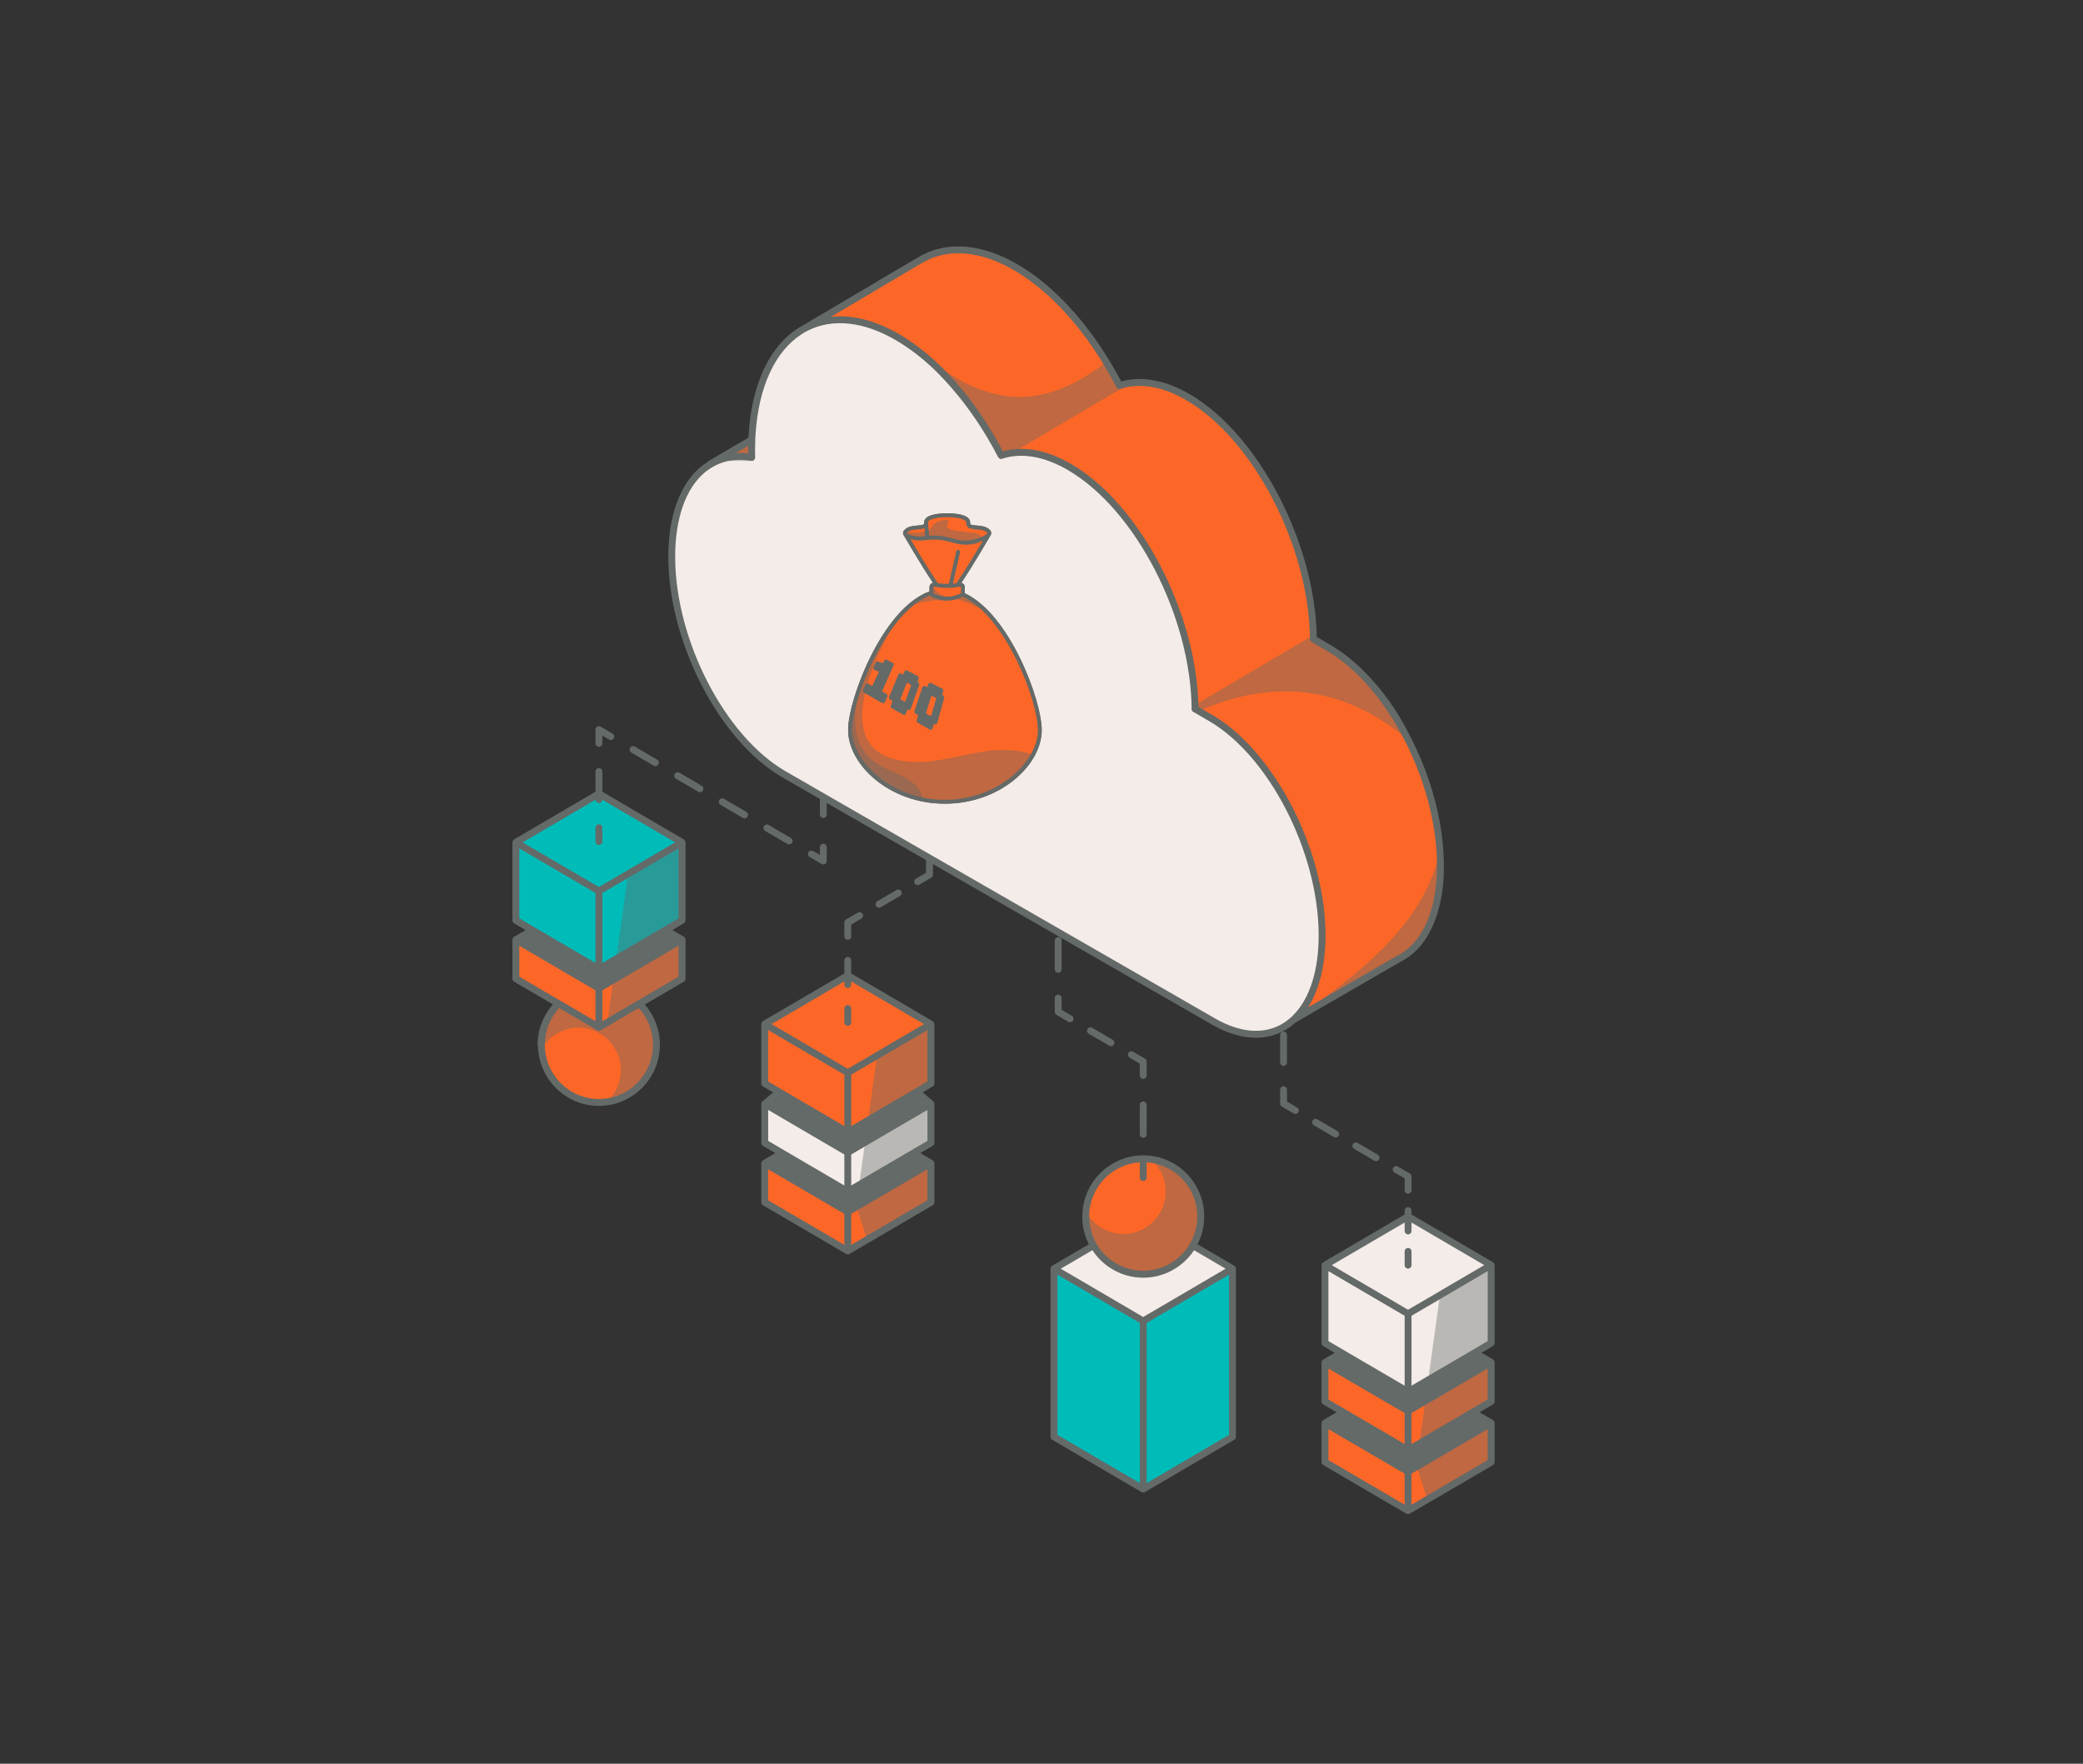 <svg xmlns="http://www.w3.org/2000/svg" xmlns:xlink="http://www.w3.org/1999/xlink" width="150" zoomAndPan="magnify" viewBox="0 0 112.5 95.25" height="127" preserveAspectRatio="xMidYMid meet" version="1.0"><rect x="0" y="0" width="112.5" height="95.25" fill="#333333" stroke="none"/><defs><filter x="0%" y="0%" width="100%" height="100%" id="e650859659"><feColorMatrix values="0 0 0 0 1 0 0 0 0 1 0 0 0 0 1 0 0 0 1 0" color-interpolation-filters="sRGB"/></filter><clipPath id="9954f24ee4"><path d="M 27.664 13.004 L 80.73 13.004 L 80.73 81.77 L 27.664 81.77 Z M 27.664 13.004 " clip-rule="nonzero"/></clipPath><clipPath id="625733d221"><path d="M 27.664 42 L 67 42 L 67 81 L 27.664 81 Z M 27.664 42 " clip-rule="nonzero"/></clipPath><clipPath id="2f7f7d83da"><path d="M 27.664 50 L 80.73 50 L 80.73 81.77 L 27.664 81.77 Z M 27.664 50 " clip-rule="nonzero"/></clipPath><clipPath id="698472c257"><path d="M 38 13.004 L 78 13.004 L 78 68 L 38 68 Z M 38 13.004 " clip-rule="nonzero"/></clipPath><clipPath id="a80fa16bde"><path d="M 36 17 L 80.73 17 L 80.73 76 L 36 76 Z M 36 17 " clip-rule="nonzero"/></clipPath><clipPath id="a11dc43e51"><path d="M 28 19 L 80.73 19 L 80.73 81.77 L 28 81.77 Z M 28 19 " clip-rule="nonzero"/></clipPath><mask id="d0550e7e74"><g filter="url(#e650859659)"><rect x="-11.25" width="135" fill="#000000" y="-9.525" height="114.3" fill-opacity="0.4"/></g></mask><clipPath id="10f94cc3cb"><path d="M 1 0.289 L 52.73 0.289 L 52.73 62.199 L 1 62.199 Z M 1 0.289 " clip-rule="nonzero"/></clipPath><clipPath id="7b449c7b32"><rect x="0" width="53" y="0" height="63"/></clipPath><clipPath id="8da01ca4dc"><path d="M 27.664 13.004 L 80.73 13.004 L 80.73 81.77 L 27.664 81.77 Z M 27.664 13.004 " clip-rule="nonzero"/></clipPath><clipPath id="b0e5abcd59"><path d="M 45.805 27.711 L 56.266 27.711 L 56.266 43.406 L 45.805 43.406 Z M 45.805 27.711 " clip-rule="nonzero"/></clipPath><clipPath id="c4e8287fa9"><path d="M 45.805 27.711 L 56 27.711 L 56 43.406 L 45.805 43.406 Z M 45.805 27.711 " clip-rule="nonzero"/></clipPath><mask id="cdbc041ef9"><g filter="url(#e650859659)"><rect x="-11.25" width="135" fill="#000000" y="-9.525" height="114.3" fill-opacity="0.4"/></g></mask><clipPath id="b6ce8188b6"><path d="M 0.805 1 L 10.914 1 L 10.914 16.406 L 0.805 16.406 Z M 0.805 1 " clip-rule="nonzero"/></clipPath><clipPath id="51b7f0d1d4"><rect x="0" width="11" y="0" height="17"/></clipPath><clipPath id="0eb1916f53"><path d="M 45.805 31 L 54 31 L 54 43.406 L 45.805 43.406 Z M 45.805 31 " clip-rule="nonzero"/></clipPath><mask id="89ed198027"><g filter="url(#e650859659)"><rect x="-11.25" width="135" fill="#000000" y="-9.525" height="114.3" fill-opacity="0.4"/></g></mask><clipPath id="7ae29fcb25"><path d="M 0.805 0.91 L 8.293 0.91 L 8.293 12.34 L 0.805 12.34 Z M 0.805 0.91 " clip-rule="nonzero"/></clipPath><clipPath id="d0f96869f0"><rect x="0" width="9" y="0" height="13"/></clipPath><clipPath id="82c89fbe1d"><path d="M 45.805 27.711 L 56.266 27.711 L 56.266 43.406 L 45.805 43.406 Z M 45.805 27.711 " clip-rule="nonzero"/></clipPath></defs><g clip-path="url(#9954f24ee4)"><path fill="#646a68" d="M 32.348 59.688 C 30.578 59.688 29.148 58.297 29.094 56.523 L 29.086 56.5 C 29.059 56.473 29.047 56.438 29.047 56.402 C 29.055 55.617 29.348 54.855 29.879 54.258 L 29.906 54.227 L 27.785 52.984 C 27.738 52.957 27.711 52.906 27.711 52.855 L 27.711 50.75 C 27.711 50.727 27.715 50.707 27.727 50.68 L 27.738 50.664 C 27.75 50.652 27.762 50.637 27.777 50.629 L 27.789 50.617 L 28.453 50.227 L 27.785 49.836 C 27.738 49.809 27.711 49.758 27.711 49.703 L 27.711 45.492 C 27.711 45.473 27.715 45.449 27.727 45.426 L 27.738 45.41 C 27.75 45.395 27.762 45.383 27.777 45.371 L 27.789 45.359 L 32.195 42.777 L 32.195 41.664 C 32.195 41.582 32.266 41.516 32.348 41.516 C 32.43 41.516 32.5 41.582 32.5 41.664 L 32.5 42.777 L 36.91 45.363 C 36.957 45.391 36.984 45.441 36.984 45.492 L 36.984 49.703 C 36.984 49.758 36.957 49.809 36.91 49.836 L 36.242 50.227 L 36.91 50.617 C 36.961 50.648 36.984 50.699 36.984 50.75 L 36.984 52.855 C 36.984 52.906 36.957 52.957 36.91 52.984 L 34.77 54.238 L 34.797 54.27 C 35.32 54.867 35.605 55.629 35.605 56.418 C 35.605 58.223 34.145 59.688 32.348 59.688 Z M 76.125 81.715 L 77.32 81.016 L 77.328 81.008 L 77.336 81.008 L 80.609 79.09 C 80.656 79.062 80.684 79.012 80.684 78.957 L 80.684 76.852 C 80.684 76.801 80.656 76.75 80.609 76.723 L 79.836 76.27 L 80.609 75.816 C 80.656 75.789 80.684 75.738 80.684 75.684 L 80.684 73.562 C 80.684 73.508 80.656 73.461 80.609 73.434 L 79.945 73.055 L 80.609 72.664 C 80.656 72.637 80.684 72.586 80.684 72.535 L 80.684 68.324 C 80.684 68.27 80.656 68.223 80.609 68.191 L 76.199 65.609 L 76.199 65.379 C 76.199 65.297 76.129 65.227 76.047 65.227 C 75.965 65.227 75.895 65.297 75.895 65.379 L 75.895 65.609 L 71.488 68.191 L 71.477 68.203 C 71.461 68.211 71.449 68.227 71.438 68.238 L 71.43 68.254 C 71.414 68.281 71.41 68.301 71.41 68.324 L 71.41 72.535 C 71.41 72.586 71.438 72.637 71.484 72.664 L 72.152 73.059 L 71.488 73.445 L 71.48 73.457 L 71.477 73.457 C 71.461 73.469 71.449 73.48 71.438 73.496 L 71.43 73.512 C 71.414 73.535 71.41 73.559 71.41 73.582 L 71.41 75.684 C 71.41 75.738 71.438 75.789 71.484 75.816 L 72.258 76.27 L 71.488 76.719 L 71.48 76.73 L 71.477 76.73 C 71.461 76.742 71.449 76.754 71.438 76.77 L 71.43 76.785 C 71.414 76.809 71.41 76.832 71.41 76.852 L 71.41 78.957 C 71.41 79.012 71.438 79.062 71.484 79.09 L 75.965 81.711 L 75.973 81.715 L 75.977 81.719 C 76.004 81.73 76.027 81.738 76.047 81.738 C 76.066 81.738 76.09 81.73 76.125 81.715 Z M 44.543 46.629 C 44.59 46.602 44.617 46.551 44.617 46.496 L 44.617 45.754 C 44.617 45.668 44.551 45.602 44.469 45.602 C 44.383 45.602 44.316 45.668 44.316 45.754 L 44.316 46.234 L 43.902 45.992 C 43.879 45.977 43.852 45.969 43.824 45.969 C 43.773 45.969 43.723 46 43.695 46.047 C 43.676 46.082 43.668 46.121 43.68 46.16 C 43.688 46.199 43.715 46.234 43.75 46.254 L 44.391 46.629 C 44.414 46.645 44.441 46.648 44.469 46.648 C 44.492 46.648 44.52 46.645 44.543 46.629 Z M 42.754 45.492 C 42.773 45.461 42.777 45.418 42.77 45.379 C 42.758 45.34 42.734 45.309 42.699 45.285 L 41.492 44.582 C 41.469 44.566 41.445 44.559 41.418 44.559 C 41.363 44.559 41.312 44.59 41.285 44.637 C 41.266 44.672 41.262 44.711 41.27 44.75 C 41.281 44.789 41.305 44.824 41.34 44.844 L 42.547 45.547 C 42.566 45.562 42.594 45.57 42.621 45.57 C 42.676 45.57 42.727 45.539 42.754 45.492 Z M 47.551 48.969 L 48.594 48.355 C 48.629 48.336 48.652 48.305 48.664 48.262 C 48.676 48.223 48.668 48.184 48.648 48.148 C 48.621 48.102 48.57 48.074 48.516 48.074 C 48.488 48.074 48.465 48.078 48.441 48.094 L 47.398 48.703 C 47.363 48.727 47.336 48.758 47.328 48.797 C 47.316 48.836 47.32 48.879 47.344 48.914 C 47.371 48.961 47.418 48.988 47.473 48.988 C 47.5 48.988 47.527 48.98 47.551 48.969 Z M 61.82 80.547 L 66.641 77.727 C 66.688 77.699 66.715 77.648 66.715 77.594 L 66.715 68.516 C 66.715 68.496 66.711 68.473 66.699 68.449 L 66.688 68.434 C 66.676 68.418 66.664 68.406 66.648 68.395 C 66.645 68.391 66.641 68.387 66.641 68.387 L 64.633 67.207 L 64.645 67.18 C 64.789 66.898 64.891 66.598 64.949 66.277 C 64.957 66.223 64.969 66.168 64.973 66.113 L 64.98 66.074 C 64.984 66.027 64.988 65.98 64.992 65.93 L 64.996 65.883 C 65 65.824 65 65.762 65 65.695 C 65 65.621 64.996 65.539 64.988 65.434 L 64.988 65.398 C 64.98 65.32 64.969 65.242 64.957 65.164 L 64.949 65.109 C 64.934 65.039 64.918 64.965 64.902 64.898 L 64.887 64.84 C 64.871 64.781 64.855 64.723 64.832 64.652 C 64.824 64.633 64.816 64.609 64.809 64.586 C 64.785 64.527 64.762 64.469 64.738 64.41 C 64.723 64.375 64.707 64.34 64.691 64.309 C 64.676 64.277 64.66 64.246 64.645 64.215 C 64.613 64.152 64.582 64.094 64.547 64.035 L 64.516 63.98 C 64.465 63.898 64.41 63.816 64.352 63.742 C 64.32 63.699 64.289 63.66 64.25 63.613 C 64.191 63.543 64.129 63.473 64.066 63.406 L 64.023 63.363 C 63.973 63.316 63.926 63.27 63.875 63.227 C 63.848 63.203 63.82 63.18 63.789 63.156 C 63.762 63.133 63.734 63.113 63.707 63.09 C 63.656 63.051 63.602 63.012 63.543 62.973 L 63.5 62.945 C 62.973 62.605 62.367 62.426 61.742 62.426 C 59.945 62.426 58.484 63.895 58.484 65.699 C 58.484 66.215 58.605 66.715 58.844 67.18 L 58.859 67.207 L 56.852 68.383 L 56.84 68.391 L 56.836 68.395 C 56.824 68.406 56.809 68.418 56.801 68.434 L 56.789 68.449 C 56.777 68.473 56.77 68.496 56.77 68.516 L 56.77 77.594 C 56.77 77.648 56.801 77.699 56.848 77.727 L 61.66 80.547 L 61.668 80.547 L 61.676 80.551 C 61.699 80.562 61.723 80.57 61.742 80.57 C 61.766 80.57 61.789 80.562 61.82 80.547 Z M 45.863 67.684 L 50.352 65.059 C 50.398 65.031 50.426 64.98 50.426 64.926 L 50.426 62.824 C 50.426 62.77 50.398 62.719 50.352 62.691 L 49.633 62.27 L 50.352 61.852 C 50.398 61.824 50.426 61.773 50.426 61.719 L 50.426 59.617 C 50.426 59.57 50.406 59.531 50.379 59.504 L 50.359 59.492 L 50.359 59.488 L 49.793 58.988 L 50.355 58.645 L 50.383 58.617 C 50.387 58.613 50.391 58.609 50.398 58.602 L 50.406 58.59 C 50.41 58.582 50.41 58.574 50.414 58.566 L 50.422 58.551 C 50.426 58.539 50.426 58.527 50.426 58.512 L 50.426 55.305 C 50.426 55.285 50.418 55.262 50.406 55.238 L 50.395 55.223 C 50.387 55.207 50.375 55.195 50.359 55.184 C 50.352 55.18 50.348 55.176 50.352 55.176 L 45.938 52.594 L 45.938 51.867 C 45.938 51.785 45.871 51.715 45.789 51.715 C 45.703 51.715 45.637 51.785 45.637 51.867 L 45.637 52.594 L 41.227 55.172 L 41.215 55.184 C 41.203 55.195 41.188 55.207 41.18 55.223 L 41.168 55.238 C 41.156 55.262 41.148 55.285 41.148 55.305 L 41.148 58.512 C 41.148 58.566 41.18 58.617 41.227 58.645 L 41.816 58.992 L 41.211 59.492 L 41.199 59.504 C 41.184 59.52 41.172 59.535 41.16 59.562 C 41.16 59.566 41.16 59.574 41.156 59.59 C 41.152 59.598 41.148 59.609 41.148 59.617 L 41.148 61.719 C 41.148 61.773 41.18 61.824 41.227 61.852 L 41.941 62.27 L 41.227 62.688 L 41.219 62.699 L 41.215 62.699 C 41.203 62.711 41.188 62.723 41.18 62.738 L 41.168 62.754 C 41.156 62.777 41.148 62.801 41.148 62.824 L 41.148 64.926 C 41.148 64.98 41.18 65.031 41.227 65.059 L 45.703 67.684 L 45.715 67.684 L 45.719 67.688 C 45.742 67.699 45.766 67.707 45.789 67.707 C 45.809 67.707 45.832 67.699 45.863 67.684 Z M 35.527 41.266 C 35.547 41.23 35.555 41.188 35.543 41.148 C 35.531 41.109 35.508 41.078 35.473 41.055 L 34.27 40.352 C 34.246 40.336 34.219 40.332 34.191 40.332 C 34.141 40.332 34.09 40.359 34.062 40.406 C 34.043 40.441 34.035 40.48 34.047 40.52 C 34.055 40.559 34.082 40.594 34.117 40.613 L 35.32 41.32 C 35.344 41.332 35.371 41.34 35.398 41.34 C 35.449 41.34 35.5 41.312 35.527 41.266 Z M 40.344 44.086 C 40.363 44.051 40.371 44.008 40.359 43.969 C 40.348 43.93 40.324 43.898 40.289 43.875 L 39.086 43.172 C 39.062 43.156 39.035 43.152 39.008 43.152 C 38.957 43.152 38.906 43.18 38.879 43.227 C 38.859 43.262 38.852 43.301 38.863 43.34 C 38.871 43.379 38.898 43.414 38.934 43.434 L 40.137 44.141 C 40.16 44.152 40.188 44.16 40.215 44.16 C 40.266 44.16 40.316 44.129 40.344 44.086 Z M 32.5 40.148 L 32.5 39.668 L 32.914 39.91 C 32.934 39.922 32.961 39.93 32.988 39.93 C 33.043 39.93 33.094 39.902 33.121 39.855 C 33.141 39.82 33.145 39.777 33.137 39.738 C 33.125 39.699 33.102 39.668 33.066 39.645 L 32.426 39.27 C 32.402 39.258 32.375 39.25 32.348 39.25 C 32.32 39.25 32.297 39.258 32.273 39.27 C 32.227 39.297 32.195 39.348 32.195 39.402 L 32.195 40.148 C 32.195 40.23 32.266 40.301 32.348 40.301 C 32.43 40.301 32.5 40.23 32.5 40.148 Z M 37.938 42.676 C 37.957 42.641 37.961 42.598 37.953 42.559 C 37.941 42.52 37.918 42.488 37.883 42.465 L 36.676 41.762 C 36.652 41.746 36.629 41.742 36.602 41.742 C 36.547 41.742 36.496 41.77 36.469 41.816 C 36.449 41.852 36.445 41.891 36.453 41.93 C 36.465 41.969 36.488 42.004 36.523 42.023 L 37.73 42.73 C 37.75 42.742 37.777 42.75 37.805 42.75 C 37.859 42.75 37.91 42.719 37.938 42.676 Z M 45.938 50.566 L 45.938 49.91 L 46.504 49.578 C 46.539 49.559 46.566 49.523 46.574 49.484 C 46.586 49.445 46.582 49.406 46.559 49.371 C 46.531 49.324 46.484 49.297 46.43 49.297 C 46.402 49.297 46.375 49.301 46.352 49.316 L 45.711 49.691 C 45.664 49.719 45.637 49.77 45.637 49.824 L 45.637 50.566 C 45.637 50.652 45.703 50.719 45.789 50.719 C 45.871 50.719 45.938 50.652 45.938 50.566 Z M 69.473 57.375 L 69.473 55.898 C 69.473 55.812 69.406 55.746 69.32 55.746 C 69.238 55.746 69.172 55.812 69.172 55.898 L 69.172 57.375 C 69.172 57.457 69.238 57.527 69.32 57.527 C 69.406 57.527 69.473 57.457 69.473 57.375 Z M 74.449 62.598 C 74.469 62.562 74.473 62.523 74.465 62.484 C 74.453 62.445 74.43 62.41 74.395 62.391 L 73.305 61.754 C 73.281 61.738 73.254 61.73 73.23 61.73 C 73.176 61.73 73.125 61.762 73.098 61.809 C 73.078 61.844 73.07 61.883 73.082 61.922 C 73.094 61.961 73.117 61.996 73.152 62.016 L 74.242 62.652 C 74.266 62.668 74.289 62.672 74.316 62.672 C 74.371 62.672 74.422 62.645 74.449 62.598 Z M 70.094 60.051 C 70.113 60.016 70.121 59.973 70.109 59.934 C 70.098 59.895 70.074 59.863 70.039 59.84 L 69.473 59.508 L 69.473 58.852 C 69.473 58.77 69.406 58.699 69.32 58.699 C 69.238 58.699 69.172 58.77 69.172 58.852 L 69.172 59.598 C 69.172 59.652 69.199 59.703 69.246 59.727 L 69.887 60.105 C 69.91 60.117 69.938 60.125 69.965 60.125 C 70.016 60.125 70.066 60.094 70.094 60.051 Z M 57.926 55.098 C 57.945 55.062 57.949 55.023 57.941 54.98 C 57.93 54.941 57.906 54.91 57.871 54.891 L 57.305 54.559 L 57.305 53.898 C 57.305 53.816 57.234 53.75 57.152 53.75 C 57.066 53.75 57 53.816 57 53.898 L 57 54.645 C 57 54.699 57.027 54.75 57.074 54.777 L 57.719 55.152 C 57.738 55.164 57.766 55.172 57.793 55.172 C 57.848 55.172 57.898 55.145 57.926 55.098 Z M 76.199 64.281 L 76.199 63.535 C 76.199 63.48 76.168 63.43 76.125 63.402 L 75.48 63.027 C 75.461 63.016 75.434 63.008 75.406 63.008 C 75.352 63.008 75.301 63.035 75.273 63.082 C 75.254 63.117 75.25 63.16 75.258 63.199 C 75.27 63.238 75.293 63.27 75.328 63.289 L 75.895 63.621 L 75.895 64.281 C 75.895 64.363 75.965 64.434 76.047 64.434 C 76.129 64.434 76.199 64.363 76.199 64.281 Z M 72.27 61.324 C 72.293 61.289 72.297 61.246 72.285 61.207 C 72.277 61.168 72.25 61.137 72.215 61.117 L 71.129 60.477 C 71.105 60.465 71.078 60.457 71.051 60.457 C 70.996 60.457 70.949 60.488 70.922 60.535 C 70.898 60.566 70.895 60.609 70.906 60.648 C 70.914 60.688 70.941 60.719 70.977 60.742 L 72.062 61.379 C 72.086 61.391 72.113 61.398 72.141 61.398 C 72.195 61.398 72.242 61.371 72.27 61.324 Z M 69.422 55.586 C 69.602 55.48 69.781 55.348 69.957 55.188 L 75.594 51.926 C 76.562 51.457 77.27 50.492 77.645 49.141 C 77.871 48.395 77.973 47.543 77.945 46.609 C 77.918 44.32 77.227 41.801 75.992 39.516 L 75.988 39.5 C 75.984 39.492 75.984 39.484 75.98 39.48 C 75.375 38.277 74.637 37.262 73.73 36.371 C 73.121 35.746 72.492 35.242 71.859 34.875 L 71.676 34.766 C 71.488 34.648 71.293 34.539 71.102 34.43 L 71.086 34.422 L 71.082 34.402 C 70.996 29.344 67.934 23.48 64.254 21.328 C 63.316 20.781 62.402 20.5 61.547 20.5 C 61.207 20.5 60.875 20.547 60.562 20.633 L 60.539 20.641 L 60.523 20.617 C 60.355 20.301 60.176 19.973 59.98 19.648 L 59.973 19.637 C 58.543 17.238 56.809 15.398 54.961 14.316 C 53.855 13.668 52.777 13.34 51.754 13.34 C 51.027 13.34 50.348 13.512 49.734 13.848 C 49.727 13.852 49.715 13.855 49.707 13.863 L 43.379 17.602 L 43.371 17.609 L 43.328 17.633 C 43.312 17.641 43.293 17.648 43.277 17.66 C 41.625 18.613 40.598 20.793 40.457 23.637 L 40.457 23.656 L 38.25 24.949 C 38.242 24.953 38.23 24.965 38.223 24.977 L 38.211 24.992 L 38.207 24.996 C 38.066 25.086 37.953 25.168 37.852 25.254 C 36.738 26.191 36.125 27.898 36.125 30.066 C 36.125 34.672 38.887 40.004 42.281 41.957 L 44.316 43.129 L 44.316 43.992 C 44.316 44.074 44.383 44.145 44.469 44.145 C 44.551 44.145 44.617 44.074 44.617 43.992 L 44.617 43.305 L 50.062 46.438 L 50.055 46.473 C 50.055 46.48 50.051 46.488 50.051 46.492 L 50.051 47.152 L 49.484 47.48 C 49.449 47.504 49.426 47.535 49.414 47.574 C 49.406 47.613 49.41 47.656 49.43 47.691 C 49.457 47.738 49.508 47.766 49.562 47.766 C 49.59 47.766 49.613 47.758 49.637 47.746 L 50.277 47.371 C 50.324 47.344 50.355 47.293 50.355 47.238 L 50.355 46.605 L 65.469 55.305 C 66.285 55.773 67.078 56.008 67.832 56.008 C 68.41 56.008 68.945 55.867 69.422 55.586 Z M 60.129 56.391 C 60.152 56.355 60.156 56.312 60.145 56.273 C 60.137 56.234 60.109 56.203 60.074 56.18 L 58.973 55.535 C 58.949 55.523 58.922 55.516 58.895 55.516 C 58.844 55.516 58.793 55.543 58.766 55.59 C 58.746 55.625 58.738 55.664 58.75 55.707 C 58.762 55.746 58.785 55.777 58.82 55.797 L 59.922 56.445 C 59.945 56.457 59.973 56.465 60 56.465 C 60.055 56.465 60.102 56.438 60.129 56.391 Z M 57.305 52.348 L 57.305 50.797 C 57.305 50.711 57.234 50.645 57.152 50.645 C 57.066 50.645 57 50.711 57 50.797 L 57 52.348 C 57 52.434 57.066 52.5 57.152 52.5 C 57.234 52.5 57.305 52.434 57.305 52.348 Z M 61.895 58.078 L 61.895 57.332 C 61.895 57.281 61.867 57.23 61.82 57.203 L 61.18 56.828 C 61.156 56.812 61.129 56.805 61.102 56.805 C 61.047 56.805 61 56.836 60.973 56.883 C 60.949 56.918 60.945 56.957 60.957 56.996 C 60.965 57.035 60.992 57.07 61.027 57.09 L 61.594 57.422 L 61.594 58.078 C 61.594 58.164 61.66 58.23 61.742 58.23 C 61.828 58.23 61.895 58.164 61.895 58.078 Z M 61.895 61.258 L 61.895 59.668 C 61.895 59.586 61.828 59.516 61.742 59.516 C 61.66 59.516 61.594 59.586 61.594 59.668 L 61.594 61.258 C 61.594 61.344 61.66 61.41 61.742 61.41 C 61.828 61.41 61.895 61.344 61.895 61.258 Z M 61.895 61.258 " fill-opacity="1" fill-rule="nonzero"/></g><g clip-path="url(#625733d221)"><path fill="#00bcb9" d="M 66.566 68.516 L 66.566 77.594 L 61.742 80.418 L 56.922 77.594 L 56.922 68.516 L 61.742 71.34 Z M 27.859 45.492 L 27.859 49.703 L 29.648 50.75 L 32.348 52.328 L 35.047 50.75 L 36.832 49.703 L 36.832 45.492 L 32.348 42.867 Z M 27.859 45.492 " fill-opacity="1" fill-rule="nonzero"/></g><g clip-path="url(#2f7f7d83da)"><path fill="#fc6727" d="M 64.852 65.699 C 64.852 66.27 64.695 66.805 64.426 67.266 C 64.109 67.809 63.633 68.246 63.062 68.516 C 62.66 68.707 62.215 68.816 61.742 68.816 C 61.27 68.816 60.824 68.707 60.426 68.516 C 59.852 68.246 59.379 67.809 59.062 67.266 C 58.793 66.805 58.637 66.27 58.637 65.699 C 58.637 63.977 60.027 62.578 61.742 62.578 C 63.461 62.578 64.852 63.977 64.852 65.699 Z M 32.348 52.328 L 29.648 50.75 L 27.859 50.75 L 27.859 52.855 L 30.164 54.203 C 29.594 54.766 29.242 55.551 29.242 56.418 C 29.242 58.141 30.633 59.535 32.348 59.535 C 34.062 59.535 35.453 58.141 35.453 56.418 C 35.453 55.551 35.102 54.766 34.531 54.203 L 36.832 52.855 L 36.832 50.75 L 35.047 50.75 Z M 80.535 73.582 L 78.746 73.582 L 76.047 75.16 L 73.348 73.582 L 71.562 73.582 L 71.562 75.684 L 73.555 76.852 L 71.562 76.852 L 71.562 78.957 L 76.047 81.586 L 80.535 78.957 L 80.535 76.852 L 78.539 76.852 L 80.535 75.684 Z M 80.535 73.582 " fill-opacity="1" fill-rule="nonzero"/></g><g clip-path="url(#698472c257)"><path fill="#fc6727" d="M 48.391 62.824 L 50.273 62.824 L 50.273 64.926 L 45.789 67.555 L 41.301 64.926 L 41.301 62.824 L 43.184 62.824 L 45.789 64.348 Z M 41.301 55.305 L 41.301 58.512 L 43.184 59.617 L 45.789 61.141 L 48.391 59.617 L 50.273 58.512 L 50.273 55.305 L 45.789 52.68 Z M 71.785 35.004 L 70.934 34.512 C 70.887 29.453 67.867 23.617 64.176 21.461 C 62.801 20.652 61.523 20.473 60.461 20.824 C 59.027 18.062 57.059 15.719 54.887 14.449 C 52.941 13.312 51.164 13.223 49.785 13.996 L 49.785 13.992 L 43.449 17.738 C 44.816 16.996 46.578 17.098 48.496 18.223 C 50.668 19.496 52.637 21.836 54.074 24.598 C 55.133 24.25 56.41 24.43 57.785 25.234 C 61.477 27.391 64.5 33.227 64.543 38.285 L 65.395 38.781 C 68.668 40.684 71.355 45.875 71.402 50.387 C 71.43 52.555 70.84 54.172 69.863 55.066 L 75.527 51.789 C 76.934 51.105 77.824 49.27 77.793 46.613 C 77.742 42.098 75.055 36.91 71.785 35.004 Z M 38.328 25.078 L 38.328 25.102 C 38.977 24.703 39.746 24.555 40.598 24.703 C 40.594 24.586 40.59 24.469 40.59 24.355 C 40.59 24.148 40.594 23.945 40.602 23.746 Z M 38.328 25.078 " fill-opacity="1" fill-rule="nonzero"/></g><g clip-path="url(#a80fa16bde)"><path fill="#f4ece8" d="M 64.426 67.266 L 66.566 68.516 L 61.742 71.34 L 56.922 68.516 L 59.062 67.266 C 59.379 67.809 59.852 68.246 60.426 68.516 C 60.824 68.707 61.27 68.816 61.742 68.816 C 62.215 68.816 62.66 68.707 63.062 68.516 C 63.633 68.246 64.109 67.809 64.426 67.266 Z M 76.047 65.699 L 71.562 68.324 L 71.562 72.535 L 73.348 73.582 L 76.047 75.16 L 78.746 73.582 L 80.535 72.535 L 80.535 68.324 Z M 45.789 61.141 L 43.184 59.617 L 41.301 59.617 L 41.301 61.719 L 43.184 62.824 L 45.789 64.348 L 48.391 62.824 L 50.273 61.719 L 50.273 59.617 L 48.391 59.617 Z M 65.395 38.781 L 64.543 38.285 C 64.5 33.227 61.477 27.391 57.785 25.234 C 56.41 24.43 55.133 24.25 54.074 24.598 C 52.637 21.836 50.668 19.496 48.496 18.223 C 46.578 17.098 44.816 16.996 43.449 17.738 C 41.805 18.629 40.727 20.73 40.602 23.746 C 40.594 23.945 40.59 24.148 40.59 24.355 C 40.59 24.469 40.594 24.586 40.598 24.703 C 39.746 24.555 38.977 24.703 38.328 25.102 C 37.074 25.875 36.277 27.609 36.277 30.066 C 36.277 34.625 39.004 39.895 42.355 41.824 L 59.758 51.84 L 65.547 55.172 C 67.262 56.16 68.793 56.043 69.863 55.066 C 70.84 54.172 71.43 52.555 71.402 50.387 C 71.355 45.875 68.668 40.684 65.395 38.781 Z M 65.395 38.781 " fill-opacity="1" fill-rule="nonzero"/></g><g clip-path="url(#a11dc43e51)"><g mask="url(#d0550e7e74)"><g transform="matrix(1, 0, 0, 1, 28, 19)"><g clip-path="url(#7b449c7b32)"><g clip-path="url(#10f94cc3cb)"><path fill="#646a68" d="M 22.461 36.395 L 22.461 39.512 C 22.461 39.578 22.426 39.637 22.371 39.672 L 21.852 39.992 L 22.398 40.477 C 22.438 40.512 22.461 40.562 22.461 40.617 L 22.461 42.719 C 22.461 42.785 22.426 42.848 22.367 42.883 L 18.699 45.027 C 18.672 45.043 18.641 45.055 18.605 45.055 C 18.57 45.055 18.535 45.043 18.504 45.023 C 18.445 44.98 18.414 44.91 18.422 44.84 L 19.375 37.961 C 19.383 37.902 19.414 37.855 19.465 37.824 L 22.18 36.234 C 22.238 36.203 22.309 36.203 22.367 36.234 C 22.426 36.27 22.461 36.328 22.461 36.395 Z M 22.367 43.66 C 22.309 43.629 22.238 43.629 22.18 43.66 L 18.328 45.918 C 18.254 45.961 18.219 46.051 18.246 46.137 L 18.812 47.906 C 18.832 47.961 18.871 48.004 18.926 48.023 C 18.945 48.031 18.969 48.035 18.992 48.035 C 19.023 48.035 19.055 48.027 19.086 48.012 L 22.367 46.09 C 22.426 46.055 22.461 45.992 22.461 45.926 L 22.461 43.824 C 22.461 43.754 22.426 43.695 22.367 43.66 Z M 12.508 4.586 L 10.875 5.543 C 10.801 5.586 10.766 5.672 10.789 5.754 C 10.812 5.832 10.887 5.891 10.969 5.891 L 12.598 5.891 C 12.699 5.891 12.781 5.809 12.781 5.703 L 12.785 4.75 C 12.785 4.684 12.75 4.621 12.695 4.586 C 12.637 4.555 12.566 4.555 12.508 4.586 Z M 8.926 26.332 C 8.867 26.297 8.797 26.297 8.742 26.332 L 6.023 27.922 C 5.977 27.949 5.941 28 5.934 28.059 L 4.84 35.977 L 4.348 36.266 L 2.242 35.031 C 2.172 34.992 2.078 35 2.02 35.059 C 1.387 35.676 1.02 36.531 1.016 37.402 C 1.012 37.484 1.066 37.559 1.145 37.582 C 1.223 37.605 1.309 37.578 1.352 37.508 C 1.68 37.027 2.16 36.688 2.711 36.559 C 3.941 36.266 5.176 37.031 5.469 38.262 C 5.641 38.988 5.445 39.762 4.945 40.32 C 4.891 40.383 4.883 40.473 4.926 40.543 C 4.957 40.598 5.02 40.633 5.082 40.633 C 5.098 40.633 5.113 40.629 5.129 40.625 C 6.852 40.18 7.914 38.402 7.504 36.668 C 7.383 36.148 7.137 35.672 6.789 35.27 L 8.926 34.016 C 8.984 33.98 9.02 33.922 9.02 33.855 L 9.02 31.75 C 9.02 31.684 8.984 31.621 8.93 31.59 L 8.309 31.227 L 8.926 30.863 C 8.984 30.832 9.02 30.77 9.02 30.703 L 9.02 26.492 C 9.02 26.426 8.984 26.363 8.926 26.332 Z M 32.625 1.73 L 32.004 0.621 C 31.977 0.574 31.934 0.543 31.879 0.531 C 31.828 0.52 31.773 0.531 31.73 0.566 C 28.715 2.891 26.043 3.039 23.07 1.051 C 22.992 0.996 22.887 1.012 22.824 1.082 C 22.766 1.156 22.766 1.262 22.832 1.332 C 24.133 2.734 25.137 4.156 25.906 5.684 C 25.93 5.727 25.973 5.762 26.02 5.777 C 26.039 5.781 26.055 5.785 26.074 5.785 C 26.105 5.785 26.137 5.777 26.168 5.758 L 32.555 1.984 C 32.645 1.934 32.672 1.82 32.625 1.73 Z M 52.719 53.461 L 52.719 49.324 C 52.719 49.258 52.684 49.195 52.625 49.164 C 52.57 49.129 52.496 49.129 52.441 49.164 L 49.879 50.664 C 49.828 50.691 49.797 50.742 49.789 50.797 L 48.684 58.789 C 48.672 58.859 48.703 58.93 48.762 58.969 C 48.793 58.992 48.832 59.004 48.867 59.004 C 48.898 59.004 48.93 58.992 48.961 58.977 L 52.629 56.832 C 52.684 56.797 52.719 56.734 52.719 56.668 L 52.719 54.562 C 52.719 54.496 52.684 54.434 52.625 54.402 L 51.969 54.027 L 52.633 53.621 C 52.688 53.586 52.719 53.527 52.719 53.461 Z M 49.816 27.43 C 49.723 27.418 49.641 27.473 49.613 27.562 C 48.699 30.742 45.984 33.074 43.449 34.934 C 43.371 34.992 43.352 35.105 43.406 35.188 C 43.441 35.242 43.5 35.27 43.562 35.27 C 43.594 35.27 43.625 35.262 43.652 35.246 L 48.141 32.625 C 48.152 32.617 48.164 32.609 48.176 32.598 C 49.453 31.379 50.043 29.746 49.98 27.609 C 49.977 27.516 49.906 27.441 49.816 27.43 Z M 34.531 43.492 C 34.449 43.473 34.367 43.508 34.324 43.578 C 34.285 43.648 34.293 43.738 34.348 43.797 C 34.742 44.227 34.957 44.777 34.957 45.348 C 34.957 46.613 33.93 47.645 32.668 47.645 C 31.922 47.645 31.223 47.273 30.793 46.656 C 30.746 46.59 30.66 46.562 30.582 46.586 C 30.504 46.613 30.453 46.684 30.453 46.766 C 30.492 48.551 31.969 50 33.742 50 C 35.559 50 37.035 48.52 37.035 46.695 C 37.035 45.172 36.004 43.855 34.531 43.492 Z M 52.625 57.691 C 52.57 57.66 52.496 57.66 52.441 57.691 L 48.586 59.949 C 48.512 59.992 48.477 60.082 48.504 60.168 L 49.074 61.938 C 49.09 61.992 49.133 62.035 49.184 62.055 C 49.207 62.062 49.227 62.066 49.25 62.066 C 49.281 62.066 49.316 62.059 49.344 62.043 L 52.629 60.121 C 52.684 60.086 52.719 60.023 52.719 59.957 L 52.719 57.852 C 52.719 57.785 52.684 57.727 52.625 57.691 Z M 47.848 20.734 C 47.887 20.734 47.93 20.723 47.965 20.691 C 48.031 20.637 48.051 20.543 48.012 20.465 C 46.875 18.219 45.242 16.547 43.02 15.348 C 42.965 15.316 42.895 15.316 42.84 15.352 L 36.449 19.125 C 36.367 19.176 36.336 19.285 36.379 19.371 C 36.426 19.461 36.531 19.496 36.621 19.457 C 40.672 17.629 44.41 18.047 47.73 20.695 C 47.766 20.723 47.805 20.734 47.848 20.734 Z M 47.848 20.734 " fill-opacity="1" fill-rule="nonzero"/></g></g></g></g></g><g clip-path="url(#8da01ca4dc)"><path fill="#646a68" d="M 66.715 68.414 C 66.703 68.395 66.688 68.379 66.668 68.367 C 66.664 68.363 66.664 68.359 66.66 68.355 L 64.676 67.195 C 64.902 66.746 65.035 66.238 65.035 65.699 C 65.035 63.875 63.559 62.395 61.742 62.395 C 59.93 62.395 58.453 63.875 58.453 65.699 C 58.453 66.238 58.582 66.746 58.812 67.195 L 56.828 68.355 C 56.824 68.359 56.824 68.363 56.816 68.367 C 56.801 68.379 56.785 68.395 56.773 68.414 C 56.77 68.422 56.762 68.426 56.758 68.434 C 56.746 68.457 56.738 68.488 56.738 68.516 L 56.738 77.594 C 56.738 77.66 56.773 77.723 56.828 77.754 L 61.648 80.578 C 61.652 80.578 61.656 80.578 61.66 80.578 C 61.688 80.594 61.715 80.602 61.742 80.602 C 61.773 80.602 61.801 80.594 61.828 80.578 C 61.832 80.578 61.836 80.578 61.836 80.578 L 66.66 77.754 C 66.715 77.723 66.75 77.66 66.75 77.594 L 66.75 68.516 C 66.75 68.484 66.742 68.457 66.727 68.434 C 66.723 68.426 66.719 68.418 66.715 68.414 Z M 66.379 77.488 L 61.93 80.094 L 61.93 71.445 L 66.379 68.84 Z M 57.289 68.516 L 57.609 68.332 L 59 67.516 C 59.207 67.832 59.465 68.105 59.762 68.332 C 59.852 68.398 59.941 68.461 60.035 68.516 C 60.148 68.586 60.266 68.648 60.383 68.703 C 60.801 68.895 61.258 69 61.742 69 C 62.227 69 62.688 68.895 63.102 68.703 C 63.223 68.648 63.34 68.586 63.449 68.516 C 63.543 68.461 63.637 68.398 63.723 68.332 C 64.023 68.105 64.281 67.832 64.488 67.516 L 65.879 68.332 L 66.195 68.516 L 65.879 68.703 L 61.742 71.125 L 57.609 68.703 Z M 61.574 62.773 C 61.562 62.797 61.559 62.824 61.559 62.848 L 61.559 63.594 C 61.559 63.699 61.641 63.781 61.742 63.781 C 61.848 63.781 61.93 63.699 61.93 63.594 L 61.93 62.848 C 61.93 62.824 61.922 62.797 61.914 62.773 C 63.445 62.863 64.664 64.137 64.664 65.699 C 64.664 66.168 64.551 66.613 64.352 67.008 C 64.324 67.062 64.297 67.117 64.266 67.172 C 64.234 67.223 64.203 67.277 64.168 67.328 C 63.883 67.758 63.484 68.102 63.02 68.332 C 62.863 68.406 62.703 68.469 62.531 68.516 C 62.281 68.59 62.016 68.629 61.742 68.629 C 61.469 68.629 61.207 68.59 60.953 68.516 C 60.785 68.469 60.625 68.406 60.469 68.332 C 60.004 68.102 59.605 67.758 59.32 67.328 C 59.285 67.277 59.254 67.223 59.223 67.172 C 59.191 67.117 59.16 67.062 59.133 67.008 C 58.938 66.613 58.824 66.168 58.824 65.699 C 58.824 64.137 60.043 62.863 61.574 62.773 Z M 57.109 68.84 L 61.559 71.445 L 61.559 80.094 L 57.109 77.488 Z M 36.984 45.391 C 36.973 45.371 36.957 45.355 36.938 45.344 C 36.934 45.34 36.934 45.336 36.926 45.332 L 32.531 42.758 L 32.531 41.664 C 32.531 41.562 32.449 41.48 32.348 41.48 C 32.246 41.48 32.16 41.562 32.16 41.664 L 32.16 42.758 L 27.766 45.332 C 27.762 45.336 27.762 45.34 27.758 45.344 C 27.738 45.355 27.723 45.371 27.711 45.391 C 27.707 45.395 27.703 45.402 27.699 45.41 C 27.684 45.434 27.676 45.465 27.676 45.492 L 27.676 49.703 C 27.676 49.77 27.711 49.832 27.766 49.863 L 28.387 50.227 L 27.766 50.59 C 27.762 50.59 27.762 50.598 27.758 50.598 C 27.738 50.613 27.723 50.629 27.711 50.645 C 27.707 50.652 27.703 50.656 27.699 50.664 C 27.684 50.691 27.676 50.719 27.676 50.75 L 27.676 52.855 C 27.676 52.922 27.711 52.98 27.766 53.016 L 29.871 54.246 C 29.367 54.828 29.055 55.586 29.055 56.418 C 29.055 58.242 30.531 59.723 32.348 59.723 C 34.164 59.723 35.641 58.242 35.641 56.418 C 35.641 55.586 35.328 54.828 34.824 54.246 L 36.926 53.016 C 36.984 52.98 37.02 52.922 37.02 52.855 L 37.02 50.75 C 37.02 50.719 37.012 50.691 36.996 50.664 C 36.992 50.656 36.988 50.652 36.984 50.645 C 36.973 50.629 36.957 50.613 36.938 50.598 C 36.934 50.598 36.934 50.59 36.926 50.59 L 36.309 50.227 L 36.926 49.863 C 36.984 49.832 37.02 49.77 37.02 49.703 L 37.02 45.492 C 37.02 45.461 37.012 45.434 36.996 45.41 C 36.992 45.402 36.988 45.395 36.984 45.391 Z M 36.648 49.594 L 35.941 50.012 L 35.758 50.117 L 35.57 50.227 L 34.996 50.562 L 34.676 50.75 L 34.359 50.938 L 32.531 52.004 L 32.531 48.227 L 32.715 48.121 L 36.648 45.816 Z M 36.648 52.746 L 34.555 53.973 L 34.219 54.168 L 32.531 55.156 L 32.531 53.484 L 32.785 53.336 L 33.035 53.188 L 36.648 51.074 Z M 32.348 59.352 C 30.738 59.352 29.426 58.035 29.426 56.418 C 29.426 55.656 29.723 54.961 30.199 54.438 L 32.254 55.641 C 32.258 55.645 32.262 55.641 32.262 55.645 C 32.289 55.656 32.32 55.668 32.348 55.668 C 32.375 55.668 32.406 55.656 32.434 55.645 C 32.434 55.641 32.438 55.645 32.441 55.641 L 34.496 54.438 C 34.973 54.961 35.27 55.656 35.27 56.418 C 35.27 58.035 33.957 59.352 32.348 59.352 Z M 28.547 45.309 L 32.164 43.191 C 32.168 43.289 32.246 43.371 32.348 43.371 C 32.449 43.371 32.527 43.289 32.531 43.191 L 36.148 45.309 L 36.465 45.492 L 36.148 45.68 L 32.348 47.902 L 28.547 45.68 L 28.23 45.492 Z M 28.047 45.816 L 31.98 48.121 L 32.16 48.227 L 32.16 52.004 L 30.336 50.938 L 30.016 50.75 L 29.699 50.562 L 29.125 50.227 L 28.938 50.117 L 28.754 50.012 L 28.047 49.594 Z M 28.047 51.074 L 31.656 53.188 L 31.91 53.336 L 32.16 53.484 L 32.16 55.156 L 30.477 54.168 L 30.141 53.973 L 28.047 52.746 Z M 80.719 72.535 L 80.719 68.324 C 80.719 68.293 80.711 68.266 80.695 68.238 C 80.691 68.234 80.688 68.227 80.684 68.219 C 80.672 68.203 80.656 68.188 80.637 68.176 C 80.633 68.172 80.633 68.164 80.629 68.164 L 76.234 65.59 L 76.234 65.379 C 76.234 65.277 76.148 65.191 76.047 65.191 C 75.945 65.191 75.863 65.277 75.863 65.379 L 75.863 65.59 L 71.469 68.164 C 71.461 68.164 71.461 68.172 71.457 68.176 C 71.438 68.188 71.422 68.203 71.41 68.219 C 71.406 68.227 71.402 68.234 71.398 68.238 C 71.383 68.266 71.375 68.293 71.375 68.324 L 71.375 72.535 C 71.375 72.602 71.41 72.66 71.469 72.695 L 72.086 73.059 L 71.469 73.418 C 71.461 73.422 71.461 73.426 71.457 73.43 C 71.438 73.445 71.422 73.457 71.41 73.477 C 71.406 73.484 71.402 73.488 71.398 73.496 C 71.383 73.523 71.375 73.551 71.375 73.582 L 71.375 75.684 C 71.375 75.75 71.41 75.812 71.469 75.848 L 72.191 76.27 L 71.469 76.691 C 71.461 76.695 71.461 76.699 71.457 76.703 C 71.438 76.715 71.422 76.73 71.41 76.75 C 71.406 76.758 71.402 76.762 71.398 76.77 C 71.383 76.797 71.375 76.824 71.375 76.852 L 71.375 78.957 C 71.375 79.023 71.41 79.086 71.469 79.121 L 75.953 81.746 C 75.957 81.746 75.961 81.746 75.961 81.746 C 75.988 81.762 76.02 81.77 76.047 81.77 C 76.078 81.77 76.105 81.762 76.133 81.746 C 76.133 81.746 76.137 81.746 76.141 81.746 L 80.629 79.121 C 80.684 79.086 80.719 79.023 80.719 78.957 L 80.719 76.852 C 80.719 76.824 80.711 76.797 80.695 76.77 C 80.691 76.762 80.688 76.758 80.684 76.75 C 80.672 76.73 80.656 76.715 80.637 76.703 C 80.633 76.699 80.633 76.695 80.629 76.691 L 79.906 76.27 L 80.629 75.848 C 80.684 75.812 80.719 75.75 80.719 75.684 L 80.719 73.582 C 80.719 73.551 80.711 73.523 80.695 73.496 C 80.691 73.488 80.688 73.484 80.684 73.477 C 80.672 73.457 80.656 73.445 80.637 73.43 C 80.633 73.426 80.633 73.422 80.629 73.418 L 80.008 73.059 L 80.629 72.695 C 80.684 72.66 80.719 72.602 80.719 72.535 Z M 80.348 72.426 L 79.641 72.84 L 79.457 72.949 L 79.27 73.059 L 78.695 73.395 L 78.379 73.582 L 78.059 73.766 L 76.844 74.477 L 76.66 74.586 L 76.477 74.691 L 76.234 74.836 L 76.234 71.059 L 76.414 70.953 L 80.348 68.648 Z M 80.348 75.578 L 79.535 76.055 L 79.352 76.16 L 79.168 76.27 L 78.488 76.668 L 78.168 76.852 L 77.852 77.039 L 76.234 77.988 L 76.234 76.312 L 77.738 75.434 L 77.922 75.324 L 78.105 75.219 L 80.348 73.906 Z M 80.348 78.852 L 76.234 81.262 L 76.234 79.586 L 80.348 77.18 Z M 72.246 68.137 L 75.863 66.023 L 75.863 66.48 C 75.863 66.582 75.945 66.664 76.047 66.664 C 76.148 66.664 76.234 66.582 76.234 66.48 L 76.234 66.023 L 79.848 68.137 L 80.164 68.324 L 79.848 68.512 L 76.047 70.734 L 72.246 68.512 L 71.93 68.324 Z M 71.746 68.648 L 75.68 70.953 L 75.863 71.059 L 75.863 74.836 L 75.617 74.691 L 75.434 74.586 L 75.25 74.477 L 74.035 73.766 L 73.719 73.582 L 73.398 73.395 L 72.824 73.059 L 72.641 72.949 L 72.453 72.84 L 71.746 72.426 Z M 71.746 73.906 L 73.988 75.219 L 74.172 75.324 L 74.355 75.434 L 75.863 76.312 L 75.863 77.988 L 74.242 77.039 L 73.926 76.852 L 73.605 76.668 L 72.926 76.27 L 72.742 76.16 L 72.559 76.055 L 71.746 75.578 Z M 71.746 77.18 L 75.863 79.586 L 75.863 81.262 L 71.746 78.852 Z M 50.426 55.203 C 50.414 55.184 50.398 55.168 50.379 55.156 C 50.375 55.152 50.371 55.148 50.367 55.145 L 45.973 52.574 L 45.973 51.867 C 45.973 51.766 45.891 51.684 45.789 51.684 C 45.684 51.684 45.602 51.766 45.602 51.867 L 45.602 52.574 L 41.207 55.145 C 41.203 55.148 41.199 55.152 41.195 55.156 C 41.18 55.168 41.164 55.184 41.152 55.203 C 41.148 55.207 41.141 55.215 41.137 55.223 C 41.125 55.246 41.117 55.277 41.117 55.305 L 41.117 58.512 C 41.117 58.578 41.152 58.641 41.207 58.676 L 41.758 58.996 L 41.184 59.473 C 41.18 59.473 41.18 59.477 41.18 59.477 C 41.156 59.496 41.141 59.52 41.133 59.543 C 41.129 59.551 41.129 59.559 41.125 59.566 C 41.121 59.582 41.117 59.598 41.117 59.617 L 41.117 61.719 C 41.117 61.785 41.152 61.848 41.207 61.883 L 41.875 62.27 L 41.207 62.66 C 41.203 62.664 41.199 62.668 41.195 62.672 C 41.18 62.684 41.164 62.699 41.152 62.719 C 41.148 62.727 41.141 62.73 41.137 62.738 C 41.125 62.766 41.117 62.793 41.117 62.824 L 41.117 64.926 C 41.117 64.992 41.152 65.055 41.207 65.09 L 45.695 67.715 C 45.695 67.715 45.699 67.715 45.703 67.719 C 45.73 67.73 45.758 67.738 45.789 67.738 C 45.816 67.738 45.844 67.73 45.871 67.719 C 45.875 67.715 45.879 67.715 45.883 67.715 L 50.367 65.09 C 50.426 65.055 50.461 64.992 50.461 64.926 L 50.461 62.824 C 50.461 62.793 50.449 62.766 50.438 62.738 C 50.434 62.73 50.43 62.727 50.426 62.719 C 50.414 62.699 50.398 62.684 50.379 62.672 C 50.375 62.668 50.371 62.664 50.367 62.66 L 49.703 62.27 L 50.367 61.883 C 50.426 61.848 50.461 61.785 50.461 61.719 L 50.461 59.617 C 50.461 59.598 50.453 59.582 50.449 59.57 C 50.445 59.559 50.449 59.551 50.445 59.543 C 50.434 59.52 50.418 59.496 50.398 59.477 C 50.395 59.477 50.395 59.473 50.395 59.473 L 49.82 58.996 L 50.367 58.676 C 50.426 58.641 50.461 58.578 50.461 58.512 L 50.461 55.305 C 50.461 55.273 50.449 55.246 50.438 55.223 C 50.434 55.215 50.43 55.207 50.426 55.203 Z M 50.09 58.406 L 49.516 58.742 L 49.344 58.844 L 49.172 58.941 L 48.34 59.43 L 48.023 59.617 L 47.703 59.801 L 46.594 60.453 L 46.41 60.559 L 46.227 60.668 L 45.973 60.816 L 45.973 58.039 L 47.215 57.312 L 47.383 57.215 L 47.555 57.113 L 50.09 55.629 Z M 50.09 61.613 L 49.332 62.055 L 49.148 62.164 L 48.965 62.27 L 48.34 62.637 L 48.023 62.824 L 47.703 63.008 L 45.973 64.023 L 45.973 62.348 L 47.535 61.434 L 47.719 61.328 L 47.902 61.219 L 50.09 59.941 Z M 50.09 64.82 L 45.973 67.23 L 45.973 65.555 L 50.09 63.148 Z M 41.988 55.121 L 45.602 53.004 L 45.602 53.168 C 45.602 53.273 45.684 53.355 45.789 53.355 C 45.891 53.355 45.973 53.273 45.973 53.168 L 45.973 53.004 L 49.586 55.121 L 49.906 55.305 L 49.586 55.492 L 47.25 56.859 L 47.082 56.961 L 46.91 57.062 L 45.789 57.719 L 44.664 57.062 L 44.496 56.961 L 44.324 56.859 L 41.988 55.492 L 41.668 55.305 Z M 41.488 55.629 L 44.02 57.113 L 44.191 57.215 L 44.363 57.312 L 45.602 58.039 L 45.602 60.816 L 45.352 60.668 L 45.164 60.559 L 44.98 60.453 L 43.871 59.801 L 43.551 59.617 L 43.234 59.43 L 42.402 58.941 L 42.23 58.844 L 42.059 58.742 L 41.488 58.406 Z M 41.488 59.941 L 43.672 61.219 L 43.855 61.328 L 44.039 61.434 L 45.602 62.348 L 45.602 64.023 L 43.871 63.008 L 43.551 62.824 L 43.234 62.637 L 42.609 62.27 L 42.426 62.164 L 42.242 62.055 L 41.488 61.613 Z M 41.488 64.82 L 41.488 63.148 L 45.602 65.555 L 45.602 67.23 Z M 43.73 46.285 C 43.645 46.23 43.613 46.117 43.664 46.027 C 43.719 45.938 43.832 45.91 43.918 45.961 L 44.281 46.172 L 44.281 45.754 C 44.281 45.648 44.363 45.566 44.469 45.566 C 44.57 45.566 44.652 45.648 44.652 45.754 L 44.652 46.496 C 44.652 46.566 44.617 46.625 44.559 46.66 C 44.531 46.676 44.5 46.684 44.469 46.684 C 44.434 46.684 44.402 46.676 44.375 46.66 Z M 40.375 44.102 C 40.34 44.16 40.277 44.195 40.215 44.195 C 40.18 44.195 40.148 44.188 40.121 44.168 L 38.914 43.465 C 38.828 43.41 38.797 43.297 38.848 43.207 C 38.902 43.121 39.016 43.09 39.102 43.141 L 40.309 43.848 C 40.395 43.898 40.426 44.012 40.375 44.102 Z M 41.324 44.875 C 41.234 44.82 41.207 44.707 41.258 44.617 C 41.309 44.531 41.422 44.5 41.512 44.551 L 42.715 45.258 C 42.805 45.309 42.832 45.422 42.781 45.512 C 42.746 45.57 42.684 45.605 42.621 45.605 C 42.59 45.605 42.559 45.594 42.527 45.578 Z M 37.965 42.691 C 37.93 42.75 37.867 42.785 37.805 42.785 C 37.773 42.785 37.742 42.777 37.711 42.758 L 36.508 42.055 C 36.418 42 36.391 41.887 36.441 41.797 C 36.492 41.711 36.605 41.68 36.695 41.73 L 37.898 42.438 C 37.988 42.488 38.016 42.602 37.965 42.691 Z M 34.031 40.387 C 34.082 40.301 34.199 40.27 34.285 40.32 L 35.492 41.027 C 35.578 41.078 35.609 41.191 35.559 41.281 C 35.523 41.34 35.461 41.375 35.398 41.375 C 35.363 41.375 35.332 41.367 35.305 41.348 L 34.098 40.645 C 34.012 40.59 33.98 40.477 34.031 40.387 Z M 32.16 40.148 L 32.16 39.402 C 32.16 39.336 32.199 39.273 32.254 39.242 C 32.312 39.207 32.383 39.207 32.441 39.242 L 33.082 39.617 C 33.172 39.668 33.199 39.781 33.148 39.871 C 33.098 39.961 32.984 39.992 32.895 39.938 L 32.531 39.727 L 32.531 40.148 C 32.531 40.25 32.449 40.332 32.348 40.332 C 32.246 40.332 32.16 40.25 32.16 40.148 Z M 32.172 45.492 C 32.168 45.477 32.16 45.465 32.16 45.449 L 32.16 44.703 C 32.16 44.602 32.246 44.516 32.348 44.516 C 32.449 44.516 32.531 44.602 32.531 44.703 L 32.531 45.449 C 32.531 45.465 32.527 45.477 32.523 45.492 C 32.504 45.574 32.434 45.633 32.348 45.633 C 32.262 45.633 32.191 45.574 32.172 45.492 Z M 47.473 49.023 C 47.41 49.023 47.348 48.988 47.312 48.93 C 47.262 48.84 47.293 48.727 47.379 48.676 L 48.422 48.062 C 48.512 48.012 48.625 48.043 48.676 48.133 C 48.73 48.219 48.699 48.332 48.609 48.387 L 47.566 48.996 C 47.539 49.016 47.504 49.023 47.473 49.023 Z M 45.602 50.566 L 45.602 49.824 C 45.602 49.758 45.637 49.695 45.695 49.66 L 46.336 49.285 C 46.422 49.234 46.539 49.266 46.59 49.352 C 46.641 49.441 46.609 49.555 46.523 49.609 L 45.973 49.93 L 45.973 50.566 C 45.973 50.672 45.891 50.754 45.789 50.754 C 45.684 50.754 45.602 50.672 45.602 50.566 Z M 45.629 55.305 C 45.613 55.277 45.602 55.25 45.602 55.215 L 45.602 54.469 C 45.602 54.367 45.684 54.281 45.789 54.281 C 45.891 54.281 45.973 54.367 45.973 54.469 L 45.973 55.215 C 45.973 55.25 45.961 55.277 45.945 55.305 C 45.914 55.363 45.855 55.398 45.789 55.398 C 45.719 55.398 45.664 55.363 45.629 55.305 Z M 56.965 52.348 L 56.965 50.797 C 56.965 50.691 57.051 50.609 57.152 50.609 C 57.254 50.609 57.336 50.691 57.336 50.797 L 57.336 52.348 C 57.336 52.449 57.254 52.535 57.152 52.535 C 57.051 52.535 56.965 52.449 56.965 52.348 Z M 56.965 53.898 C 56.965 53.797 57.051 53.715 57.152 53.715 C 57.254 53.715 57.336 53.797 57.336 53.898 L 57.336 54.539 L 57.887 54.859 C 57.977 54.91 58.004 55.027 57.953 55.113 C 57.918 55.176 57.855 55.207 57.793 55.207 C 57.762 55.207 57.73 55.199 57.699 55.184 L 57.059 54.805 C 57 54.773 56.965 54.711 56.965 54.645 Z M 58.801 55.828 C 58.715 55.777 58.684 55.66 58.734 55.574 C 58.789 55.484 58.902 55.453 58.988 55.504 L 60.094 56.152 C 60.18 56.203 60.211 56.316 60.16 56.406 C 60.125 56.465 60.062 56.5 60 56.5 C 59.969 56.5 59.934 56.492 59.906 56.473 Z M 61.93 58.078 C 61.93 58.184 61.848 58.266 61.742 58.266 C 61.641 58.266 61.559 58.184 61.559 58.078 L 61.559 57.441 L 61.008 57.117 C 60.922 57.066 60.891 56.953 60.941 56.863 C 60.992 56.777 61.105 56.746 61.195 56.797 L 61.836 57.172 C 61.895 57.207 61.93 57.27 61.93 57.332 Z M 61.93 59.668 L 61.93 61.258 C 61.93 61.363 61.848 61.445 61.742 61.445 C 61.641 61.445 61.559 61.363 61.559 61.258 L 61.559 59.668 C 61.559 59.566 61.641 59.484 61.742 59.484 C 61.848 59.484 61.93 59.566 61.93 59.668 Z M 69.32 55.711 C 69.426 55.711 69.508 55.793 69.508 55.898 L 69.508 57.375 C 69.508 57.477 69.426 57.562 69.32 57.562 C 69.219 57.562 69.137 57.477 69.137 57.375 L 69.137 55.898 C 69.137 55.793 69.219 55.711 69.32 55.711 Z M 70.125 60.066 C 70.09 60.125 70.027 60.16 69.965 60.16 C 69.93 60.16 69.898 60.152 69.871 60.133 L 69.227 59.758 C 69.172 59.723 69.137 59.664 69.137 59.598 L 69.137 58.852 C 69.137 58.75 69.219 58.664 69.32 58.664 C 69.426 58.664 69.508 58.75 69.508 58.852 L 69.508 59.488 L 70.055 59.812 C 70.145 59.863 70.176 59.977 70.125 60.066 Z M 72.047 61.406 L 70.957 60.77 C 70.871 60.719 70.84 60.605 70.891 60.516 C 70.941 60.426 71.059 60.398 71.145 60.449 L 72.234 61.086 C 72.324 61.137 72.352 61.254 72.301 61.34 C 72.266 61.398 72.203 61.434 72.141 61.434 C 72.109 61.434 72.074 61.426 72.047 61.406 Z M 74.41 62.359 C 74.5 62.414 74.531 62.527 74.477 62.617 C 74.441 62.676 74.383 62.707 74.316 62.707 C 74.285 62.707 74.254 62.699 74.223 62.684 L 73.137 62.047 C 73.047 61.992 73.016 61.879 73.07 61.789 C 73.121 61.703 73.234 61.672 73.324 61.723 Z M 75.863 64.281 L 75.863 63.641 L 75.312 63.32 C 75.223 63.27 75.195 63.152 75.246 63.066 C 75.297 62.977 75.41 62.945 75.5 63 L 76.141 63.375 C 76.199 63.406 76.234 63.469 76.234 63.535 L 76.234 64.281 C 76.234 64.383 76.148 64.465 76.047 64.465 C 75.945 64.465 75.863 64.383 75.863 64.281 Z M 75.863 68.324 L 75.863 67.578 C 75.863 67.477 75.945 67.395 76.047 67.395 C 76.148 67.395 76.234 67.477 76.234 67.578 L 76.234 68.324 C 76.234 68.426 76.148 68.512 76.047 68.512 C 75.945 68.512 75.863 68.426 75.863 68.324 Z M 69.973 55.219 L 75.609 51.957 C 77.145 51.211 78.008 49.262 77.98 46.613 C 77.93 42.051 75.191 36.773 71.875 34.844 L 71.117 34.402 C 71.031 29.324 67.977 23.465 64.27 21.297 C 62.953 20.527 61.672 20.289 60.555 20.602 C 59.051 17.754 57.074 15.516 54.98 14.289 C 53.066 13.168 51.203 13 49.723 13.816 C 49.711 13.82 49.699 13.824 49.691 13.832 L 43.355 17.578 C 43.352 17.578 43.352 17.582 43.348 17.582 C 43.32 17.598 43.289 17.613 43.262 17.629 C 41.578 18.602 40.562 20.77 40.422 23.637 L 38.234 24.918 C 38.215 24.93 38.203 24.949 38.188 24.969 C 38.062 25.047 37.945 25.129 37.828 25.227 C 36.711 26.172 36.094 27.891 36.094 30.066 C 36.094 34.68 38.859 40.027 42.266 41.988 L 44.281 43.148 L 44.281 43.992 C 44.281 44.094 44.363 44.176 44.469 44.176 C 44.57 44.176 44.652 44.094 44.652 43.992 L 44.652 43.363 L 50.023 46.453 C 50.023 46.469 50.016 46.48 50.016 46.492 L 50.016 47.133 L 49.469 47.453 C 49.379 47.504 49.348 47.617 49.402 47.707 C 49.438 47.766 49.496 47.801 49.562 47.801 C 49.594 47.801 49.625 47.793 49.656 47.773 L 50.297 47.398 C 50.352 47.367 50.387 47.305 50.387 47.238 L 50.387 46.664 L 65.453 55.332 C 66.273 55.805 67.082 56.043 67.832 56.043 C 68.41 56.043 68.953 55.902 69.438 55.613 C 69.629 55.504 69.805 55.371 69.973 55.219 Z M 44.652 42.934 L 44.281 42.719 L 42.449 41.664 C 39.148 39.766 36.465 34.562 36.465 30.066 C 36.465 28 37.031 26.383 38.066 25.512 C 38.102 25.484 38.137 25.457 38.172 25.43 C 38.23 25.387 38.289 25.344 38.348 25.305 C 38.406 25.27 38.465 25.23 38.523 25.199 C 38.953 24.957 39.434 24.832 39.953 24.832 C 40.152 24.832 40.355 24.852 40.562 24.887 C 40.621 24.898 40.676 24.883 40.719 24.844 C 40.758 24.809 40.781 24.754 40.781 24.699 L 40.781 24.625 C 40.777 24.535 40.773 24.445 40.773 24.355 C 40.773 24.188 40.777 24.02 40.785 23.855 C 40.785 23.781 40.789 23.707 40.793 23.633 C 40.797 23.559 40.805 23.484 40.809 23.41 C 40.98 20.887 41.859 18.973 43.293 18.051 C 43.344 18.02 43.395 17.984 43.445 17.953 C 43.453 17.949 43.461 17.945 43.469 17.941 C 43.527 17.906 43.586 17.879 43.645 17.848 C 44.984 17.18 46.664 17.363 48.402 18.383 C 50.473 19.594 52.426 21.832 53.91 24.684 C 53.949 24.766 54.043 24.805 54.129 24.773 C 55.18 24.43 56.41 24.645 57.691 25.395 C 61.324 27.52 64.316 33.301 64.359 38.289 C 64.359 38.352 64.395 38.414 64.449 38.445 L 65.301 38.941 C 68.516 40.809 71.168 45.945 71.219 50.391 C 71.242 52.359 70.746 53.926 69.844 54.828 C 69.797 54.875 69.754 54.918 69.707 54.961 C 69.656 55.004 69.605 55.043 69.555 55.082 C 69.457 55.16 69.355 55.23 69.25 55.293 C 68.258 55.879 66.973 55.777 65.637 55.008 Z M 40.41 24.078 C 40.406 24.168 40.402 24.262 40.402 24.355 C 40.402 24.398 40.402 24.441 40.406 24.488 C 40.18 24.461 39.957 24.453 39.742 24.469 Z M 49.879 14.156 C 51.242 13.391 52.988 13.551 54.793 14.609 C 56.863 15.82 58.816 18.059 60.297 20.91 C 60.34 20.988 60.434 21.027 60.52 21 C 61.566 20.656 62.801 20.871 64.082 21.621 C 67.715 23.742 70.703 29.527 70.75 34.512 C 70.75 34.578 70.785 34.641 70.84 34.672 L 71.691 35.168 C 74.902 37.035 77.559 42.172 77.609 46.617 C 77.637 49.117 76.848 50.941 75.434 51.629 L 70.656 54.395 C 71.277 53.402 71.609 52.023 71.59 50.387 C 71.562 47.84 70.695 45.07 69.359 42.785 C 69.285 42.66 69.211 42.543 69.137 42.426 C 68.113 40.777 66.852 39.414 65.488 38.617 L 64.727 38.176 C 64.641 33.102 61.586 27.242 57.879 25.074 C 56.562 24.301 55.281 24.062 54.164 24.375 C 52.66 21.527 50.684 19.289 48.59 18.062 C 47.297 17.305 46.023 16.984 44.883 17.109 L 49.852 14.168 C 49.863 14.164 49.871 14.16 49.879 14.156 Z M 49.879 14.156 " fill-opacity="1" fill-rule="nonzero"/></g><g clip-path="url(#b0e5abcd59)"><path fill="#646a68" d="M 51.035 43.398 C 48.047 43.398 45.812 41.301 45.812 39.426 C 45.812 39.406 45.812 39.383 45.812 39.363 L 45.812 39.348 C 45.812 39.328 45.812 39.312 45.816 39.297 L 45.816 39.289 C 45.852 38.594 46.133 37.543 46.57 36.477 C 46.867 35.742 47.371 34.668 48.086 33.711 C 48.766 32.801 49.477 32.207 50.203 31.945 L 50.207 31.941 L 50.207 31.707 C 50.207 31.637 50.238 31.57 50.293 31.527 C 50.32 31.504 50.352 31.488 50.387 31.48 L 50.398 31.477 L 50.391 31.469 C 49.723 30.477 48.832 28.93 48.793 28.867 L 48.789 28.863 C 48.781 28.844 48.777 28.82 48.781 28.801 C 48.777 28.75 48.789 28.703 48.816 28.664 C 48.988 28.434 49.301 28.406 49.551 28.387 C 49.695 28.375 49.855 28.363 49.902 28.309 C 49.906 28.301 49.922 28.285 49.918 28.238 C 49.91 28.148 49.938 28.066 50.004 28 C 50.238 27.746 50.918 27.727 51.121 27.727 C 51.137 27.727 51.148 27.727 51.156 27.727 C 51.164 27.727 51.176 27.727 51.191 27.727 C 51.336 27.727 52.066 27.738 52.305 28 C 52.371 28.066 52.398 28.148 52.391 28.238 C 52.387 28.285 52.402 28.301 52.406 28.309 C 52.453 28.363 52.613 28.375 52.758 28.387 C 53.008 28.406 53.32 28.434 53.492 28.664 C 53.523 28.711 53.535 28.762 53.527 28.816 C 53.527 28.836 53.523 28.852 53.516 28.867 C 53.477 28.93 52.59 30.473 51.918 31.469 L 51.91 31.477 L 51.922 31.48 C 51.957 31.488 51.988 31.504 52.016 31.527 C 52.07 31.57 52.102 31.637 52.102 31.707 L 52.102 32.023 C 52.102 32.023 52.102 32.023 52.102 32.027 C 52.098 32.031 52.098 32.031 52.098 32.035 L 52.098 32.039 L 52.105 32.043 C 54.504 33.152 56.258 37.797 56.258 39.426 C 56.258 40.352 55.727 41.32 54.801 42.09 C 53.809 42.91 52.508 43.375 51.141 43.398 C 51.105 43.398 51.07 43.398 51.035 43.398 Z M 51.035 43.398 " fill-opacity="1" fill-rule="nonzero"/><path fill="#fc6727" d="M 56.16 39.426 C 56.16 41.301 53.867 43.301 51.035 43.301 C 48.203 43.301 45.91 41.301 45.91 39.426 C 45.91 37.715 47.82 32.855 50.305 32.02 L 50.305 31.707 C 50.305 31.621 50.387 31.559 50.469 31.574 C 50.512 31.582 50.555 31.586 50.598 31.594 C 49.91 30.609 48.879 28.816 48.879 28.816 L 48.887 28.816 C 48.871 28.785 48.875 28.754 48.895 28.723 C 49.191 28.32 50.051 28.652 50.016 28.23 C 49.98 27.809 51.152 27.824 51.152 27.824 C 51.152 27.824 52.328 27.809 52.293 28.23 C 52.258 28.652 53.117 28.32 53.414 28.723 C 53.434 28.754 53.438 28.785 53.426 28.816 L 53.43 28.816 C 53.43 28.816 53.426 28.824 53.422 28.836 C 53.418 28.84 53.414 28.844 53.414 28.848 C 53.273 29.09 52.344 30.684 51.711 31.594 C 51.754 31.586 51.797 31.582 51.836 31.574 C 51.922 31.559 52.004 31.621 52.004 31.707 L 52.004 32.023 C 52.004 32.051 51.992 32.078 51.977 32.102 C 54.359 33.133 56.16 37.766 56.16 39.426 Z M 56.16 39.426 " fill-opacity="1" fill-rule="nonzero"/></g><g clip-path="url(#c4e8287fa9)"><g mask="url(#cdbc041ef9)"><g transform="matrix(1, 0, 0, 1, 45, 27)"><g clip-path="url(#51b7f0d1d4)"><g clip-path="url(#b6ce8188b6)"><path fill="#646a68" d="M 10.777 13.902 C 9.91 15.148 8.109 16.406 6.035 16.406 C 3.043 16.406 0.805 14.305 0.805 12.426 C 0.805 11.277 1.625 8.844 2.844 7.059 C 2.871 7.016 2.926 7 2.973 7.02 C 3.016 7.035 3.043 7.086 3.035 7.133 C 3.031 7.156 3.031 7.156 2.996 7.227 C 2.523 8.078 1.047 11 1.758 12.75 C 2 13.348 2.484 13.758 3.195 13.965 C 4.438 14.336 5.668 14.078 6.859 13.828 C 8.113 13.562 9.406 13.293 10.727 13.742 C 10.758 13.754 10.781 13.777 10.793 13.809 C 10.805 13.84 10.797 13.875 10.777 13.902 Z M 5.223 2.148 C 5.527 2.117 5.84 2.141 6.145 2.223 C 6.238 2.254 6.832 2.422 7.32 2.422 C 7.559 2.422 7.773 2.383 7.891 2.262 C 7.926 2.227 8.039 2.109 7.992 1.98 C 7.93 1.805 7.645 1.777 7.129 1.723 C 6.98 1.707 6.816 1.688 6.645 1.668 C 6.383 1.633 6.211 1.555 6.168 1.453 C 6.125 1.352 6.203 1.238 6.203 1.234 C 6.227 1.203 6.23 1.156 6.211 1.121 C 6.188 1.082 6.152 1.062 6.109 1.066 C 5.566 1.117 5.441 1.297 5.328 1.453 C 5.25 1.562 5.188 1.652 4.953 1.707 C 4.375 1.844 3.91 1.715 3.906 1.715 C 3.859 1.699 3.812 1.719 3.785 1.762 C 3.762 1.801 3.766 1.855 3.801 1.891 C 4.059 2.164 4.523 2.246 5.223 2.148 Z M 6.105 5.227 C 5.785 5.145 5.555 4.961 5.398 4.66 C 5.379 4.613 5.328 4.594 5.281 4.605 C 5.234 4.617 5.199 4.66 5.199 4.707 L 5.199 4.941 C 4.934 5.027 4.684 5.18 4.391 5.426 C 4.352 5.457 4.344 5.512 4.363 5.555 C 4.383 5.594 4.422 5.613 4.457 5.613 C 4.469 5.613 4.477 5.613 4.488 5.609 C 5.102 5.441 5.621 5.383 6.07 5.434 C 6.121 5.441 6.176 5.402 6.184 5.348 C 6.195 5.293 6.16 5.238 6.105 5.227 Z M 6.105 5.227 " fill-opacity="1" fill-rule="nonzero"/></g></g></g></g></g><g clip-path="url(#0eb1916f53)"><g mask="url(#89ed198027)"><g transform="matrix(1, 0, 0, 1, 45, 31)"><g clip-path="url(#d0f96869f0)"><g clip-path="url(#7ae29fcb25)"><path fill="#646a68" d="M 8.121 1.809 C 8.117 1.844 8.094 1.871 8.062 1.891 C 8.047 1.898 8.031 1.902 8.016 1.902 C 7.977 1.902 7.934 1.875 7.859 1.82 C 7.539 1.66 6.781 1.363 6.668 1.355 C 6.668 1.355 6.664 1.355 6.664 1.355 C 6.641 1.355 6.617 1.352 6.602 1.34 C 6.574 1.324 6.547 1.297 6.543 1.266 C 6.539 1.234 6.551 1.199 6.574 1.176 C 6.602 1.148 6.633 1.145 6.656 1.141 C 6.844 1.086 6.887 1.047 6.895 1.035 C 6.926 0.996 6.977 0.984 7.02 1.004 C 7.094 1.035 7.168 1.07 7.238 1.109 C 7.242 1.113 7.25 1.113 7.254 1.117 C 7.465 1.273 7.797 1.52 7.969 1.637 C 8 1.652 8.023 1.668 8.043 1.676 C 8.047 1.68 8.051 1.684 8.059 1.688 L 8.051 1.695 C 8.055 1.695 8.055 1.695 8.055 1.695 L 8.043 1.719 L 8.066 1.699 C 8.07 1.699 8.086 1.711 8.086 1.715 C 8.113 1.738 8.125 1.773 8.121 1.809 Z M 3.289 10.715 C 2.188 10.207 0.941 9.637 1.227 7.121 C 1.234 7.066 1.195 7.016 1.141 7.004 C 1.086 6.992 1.035 7.027 1.02 7.082 C 0.879 7.621 0.805 8.086 0.805 8.426 C 0.805 9.453 2.109 11.613 4.711 12.262 C 4.719 12.262 4.727 12.266 4.734 12.266 C 4.762 12.266 4.789 12.254 4.809 12.234 C 4.836 12.211 4.848 12.172 4.84 12.137 C 4.68 11.352 4.004 11.043 3.289 10.715 Z M 3.289 10.715 " fill-opacity="1" fill-rule="nonzero"/></g></g></g></g></g><g clip-path="url(#82c89fbe1d)"><path fill="#646a68" d="M 52.105 32.035 C 52.105 32.031 52.109 32.027 52.109 32.023 L 52.109 31.707 C 52.109 31.637 52.078 31.566 52.02 31.52 C 51.992 31.496 51.961 31.48 51.926 31.473 C 52.59 30.484 53.473 28.957 53.523 28.871 C 53.531 28.855 53.535 28.836 53.535 28.816 C 53.547 28.762 53.531 28.707 53.496 28.66 C 53.324 28.426 53.012 28.398 52.758 28.379 C 52.617 28.367 52.457 28.355 52.414 28.305 C 52.406 28.297 52.395 28.285 52.398 28.238 C 52.406 28.148 52.375 28.062 52.312 27.992 C 52.051 27.711 51.242 27.715 51.156 27.719 C 51.062 27.715 50.258 27.711 49.996 27.992 C 49.934 28.062 49.902 28.148 49.91 28.238 C 49.914 28.285 49.902 28.297 49.895 28.305 C 49.852 28.355 49.691 28.367 49.551 28.379 C 49.297 28.398 48.984 28.426 48.809 28.66 C 48.777 28.707 48.766 28.758 48.773 28.809 C 48.773 28.828 48.773 28.852 48.785 28.871 C 48.836 28.957 49.719 30.484 50.383 31.473 C 50.348 31.48 50.316 31.496 50.285 31.52 C 50.23 31.566 50.199 31.637 50.199 31.707 L 50.199 31.938 C 47.629 32.863 45.805 37.805 45.805 39.426 C 45.805 41.305 48.043 43.406 51.035 43.406 C 54.031 43.406 56.266 41.305 56.266 39.426 C 56.266 37.855 54.551 33.168 52.105 32.035 Z M 51.035 43.195 C 48.207 43.195 46.016 41.168 46.016 39.426 C 46.016 37.785 47.852 33.066 50.238 32.156 C 50.262 32.195 50.297 32.227 50.34 32.246 C 50.609 32.371 50.883 32.438 51.152 32.438 C 51.426 32.438 51.699 32.371 51.969 32.246 C 51.98 32.242 51.988 32.234 52 32.227 C 54.305 33.285 56.055 37.824 56.055 39.426 C 56.055 41.168 53.863 43.195 51.035 43.195 Z M 50.41 31.875 L 50.41 31.707 C 50.41 31.699 50.414 31.691 50.422 31.688 C 50.426 31.684 50.434 31.68 50.441 31.68 C 50.445 31.68 50.445 31.68 50.449 31.68 C 50.477 31.684 50.508 31.688 50.535 31.691 C 50.582 31.699 50.633 31.707 50.68 31.715 C 50.73 31.719 50.777 31.73 50.824 31.734 C 50.984 31.75 51.145 31.75 51.305 31.742 C 51.312 31.746 51.32 31.746 51.328 31.746 C 51.34 31.746 51.355 31.742 51.363 31.738 C 51.402 31.738 51.441 31.738 51.484 31.734 C 51.531 31.73 51.578 31.719 51.629 31.715 C 51.676 31.707 51.727 31.699 51.773 31.691 C 51.801 31.688 51.832 31.684 51.859 31.68 C 51.871 31.676 51.883 31.684 51.887 31.688 C 51.895 31.691 51.898 31.699 51.898 31.707 L 51.898 32.023 C 51.898 32.035 51.891 32.047 51.879 32.055 C 51.875 32.055 51.871 32.055 51.871 32.059 C 51.82 32.078 51.77 32.098 51.723 32.117 C 51.605 32.16 51.488 32.191 51.371 32.207 C 51.227 32.227 51.082 32.227 50.938 32.207 C 50.785 32.184 50.637 32.141 50.484 32.074 C 50.465 32.066 50.449 32.062 50.43 32.055 C 50.418 32.047 50.41 32.035 50.41 32.023 Z M 48.98 28.789 C 49.016 28.738 49.066 28.703 49.121 28.68 C 49.25 28.617 49.414 28.605 49.566 28.594 C 49.703 28.582 49.832 28.566 49.934 28.523 L 49.938 28.574 L 49.945 28.684 L 49.957 28.789 L 49.969 28.953 C 49.941 28.957 49.914 28.961 49.883 28.965 C 49.602 29.004 49.328 28.953 49.156 28.891 C 49.07 28.859 49.016 28.828 48.992 28.801 C 48.988 28.797 48.984 28.793 48.98 28.789 Z M 52.188 28.223 C 52.18 28.309 52.203 28.383 52.25 28.441 C 52.352 28.562 52.539 28.574 52.742 28.594 C 52.895 28.605 53.059 28.617 53.188 28.68 C 53.242 28.703 53.293 28.738 53.328 28.785 C 53.324 28.789 53.32 28.797 53.316 28.801 C 53.301 28.828 53.266 28.859 53.207 28.895 C 53.055 28.996 52.766 29.117 52.426 29.172 C 52.023 29.234 51.746 29.16 51.426 29.078 C 51.148 29.004 50.848 28.922 50.43 28.922 C 50.352 28.922 50.266 28.926 50.18 28.93 L 50.168 28.762 L 50.156 28.656 L 50.148 28.551 L 50.121 28.223 C 50.117 28.191 50.129 28.164 50.152 28.141 C 50.301 27.98 50.84 27.926 51.156 27.93 C 51.465 27.926 52.008 27.98 52.156 28.141 C 52.18 28.164 52.191 28.191 52.188 28.223 Z M 49.914 29.176 C 50.598 29.074 50.992 29.18 51.371 29.281 C 51.613 29.348 51.844 29.41 52.129 29.41 C 52.23 29.41 52.34 29.402 52.457 29.383 C 52.668 29.348 52.891 29.285 53.082 29.199 C 52.738 29.785 52.117 30.82 51.652 31.496 C 51.59 31.504 51.527 31.516 51.465 31.52 L 51.852 29.824 C 51.863 29.766 51.828 29.711 51.77 29.695 C 51.715 29.684 51.656 29.719 51.645 29.777 L 51.246 31.531 C 51.047 31.535 50.852 31.523 50.656 31.496 C 50.168 30.785 49.508 29.684 49.176 29.117 C 49.395 29.184 49.664 29.211 49.914 29.176 Z M 49.594 36.863 C 49.57 36.852 49.555 36.812 49.562 36.789 L 49.617 36.645 C 49.633 36.594 49.613 36.535 49.566 36.512 L 48.992 36.211 C 48.965 36.199 48.934 36.195 48.906 36.207 C 48.879 36.219 48.855 36.238 48.844 36.27 L 48.801 36.375 L 48.773 36.422 C 48.77 36.426 48.762 36.426 48.754 36.422 L 48.664 36.375 C 48.641 36.359 48.609 36.359 48.582 36.367 C 48.551 36.379 48.531 36.398 48.52 36.426 L 48.02 37.641 C 47.996 37.688 48.016 37.746 48.062 37.773 L 48.156 37.824 C 48.184 37.84 48.199 37.887 48.184 37.926 L 48.109 38.109 C 48.09 38.16 48.109 38.215 48.156 38.242 L 48.777 38.598 C 48.793 38.605 48.812 38.609 48.832 38.609 C 48.844 38.609 48.855 38.609 48.867 38.605 C 48.895 38.594 48.918 38.57 48.93 38.539 L 49 38.348 C 49.004 38.332 49.012 38.324 49.023 38.32 C 49.027 38.316 49.035 38.316 49.047 38.324 C 49.074 38.336 49.105 38.34 49.137 38.328 C 49.164 38.316 49.188 38.293 49.199 38.266 L 49.645 36.996 C 49.664 36.945 49.641 36.891 49.594 36.863 Z M 49.215 36.996 L 48.883 37.906 L 48.625 37.762 L 48.977 36.867 Z M 47.926 37.613 L 47.797 37.918 C 47.785 37.945 47.762 37.965 47.73 37.977 C 47.723 37.98 47.711 37.98 47.699 37.98 C 47.68 37.98 47.66 37.977 47.645 37.969 L 46.645 37.398 C 46.598 37.371 46.578 37.312 46.602 37.258 L 46.746 36.969 C 46.758 36.945 46.781 36.926 46.809 36.914 C 46.836 36.906 46.867 36.91 46.891 36.926 L 47.109 37.047 L 47.477 36.266 C 47.41 36.254 47.34 36.234 47.281 36.199 L 47.219 36.168 C 47.168 36.141 47.148 36.078 47.176 36.027 L 47.297 35.773 C 47.312 35.746 47.332 35.727 47.359 35.719 C 47.387 35.711 47.418 35.711 47.441 35.727 L 47.504 35.758 C 47.562 35.789 47.629 35.805 47.695 35.801 L 47.75 35.68 C 47.762 35.652 47.785 35.633 47.812 35.625 C 47.84 35.613 47.867 35.617 47.895 35.629 L 48.211 35.797 C 48.262 35.82 48.285 35.883 48.262 35.934 L 47.637 37.34 L 47.879 37.477 C 47.926 37.504 47.945 37.562 47.926 37.613 Z M 50.941 37.57 C 50.91 37.555 50.891 37.508 50.898 37.473 L 50.941 37.32 C 50.957 37.273 50.934 37.219 50.891 37.195 L 50.289 36.883 C 50.262 36.867 50.227 36.867 50.199 36.879 C 50.172 36.891 50.148 36.914 50.137 36.945 L 50.082 37.105 C 50.074 37.109 50.066 37.109 50.059 37.105 L 49.969 37.055 C 49.941 37.039 49.906 37.039 49.879 37.051 C 49.852 37.062 49.828 37.086 49.816 37.117 L 49.387 38.402 C 49.371 38.449 49.391 38.504 49.434 38.531 L 49.531 38.586 C 49.566 38.605 49.586 38.66 49.574 38.703 L 49.508 38.902 C 49.492 38.949 49.516 39.004 49.559 39.027 L 50.215 39.402 C 50.23 39.41 50.25 39.414 50.266 39.414 C 50.281 39.414 50.293 39.41 50.305 39.406 C 50.336 39.395 50.359 39.367 50.367 39.336 L 50.426 39.133 C 50.43 39.117 50.438 39.105 50.445 39.105 C 50.453 39.102 50.465 39.105 50.469 39.109 C 50.496 39.125 50.531 39.125 50.562 39.113 C 50.59 39.102 50.613 39.074 50.621 39.043 L 50.996 37.695 C 51.008 37.645 50.988 37.594 50.941 37.57 Z M 50.566 37.703 L 50.285 38.68 L 50.008 38.523 L 50.305 37.566 Z M 50.566 37.703 " fill-opacity="1" fill-rule="nonzero"/></g></svg>